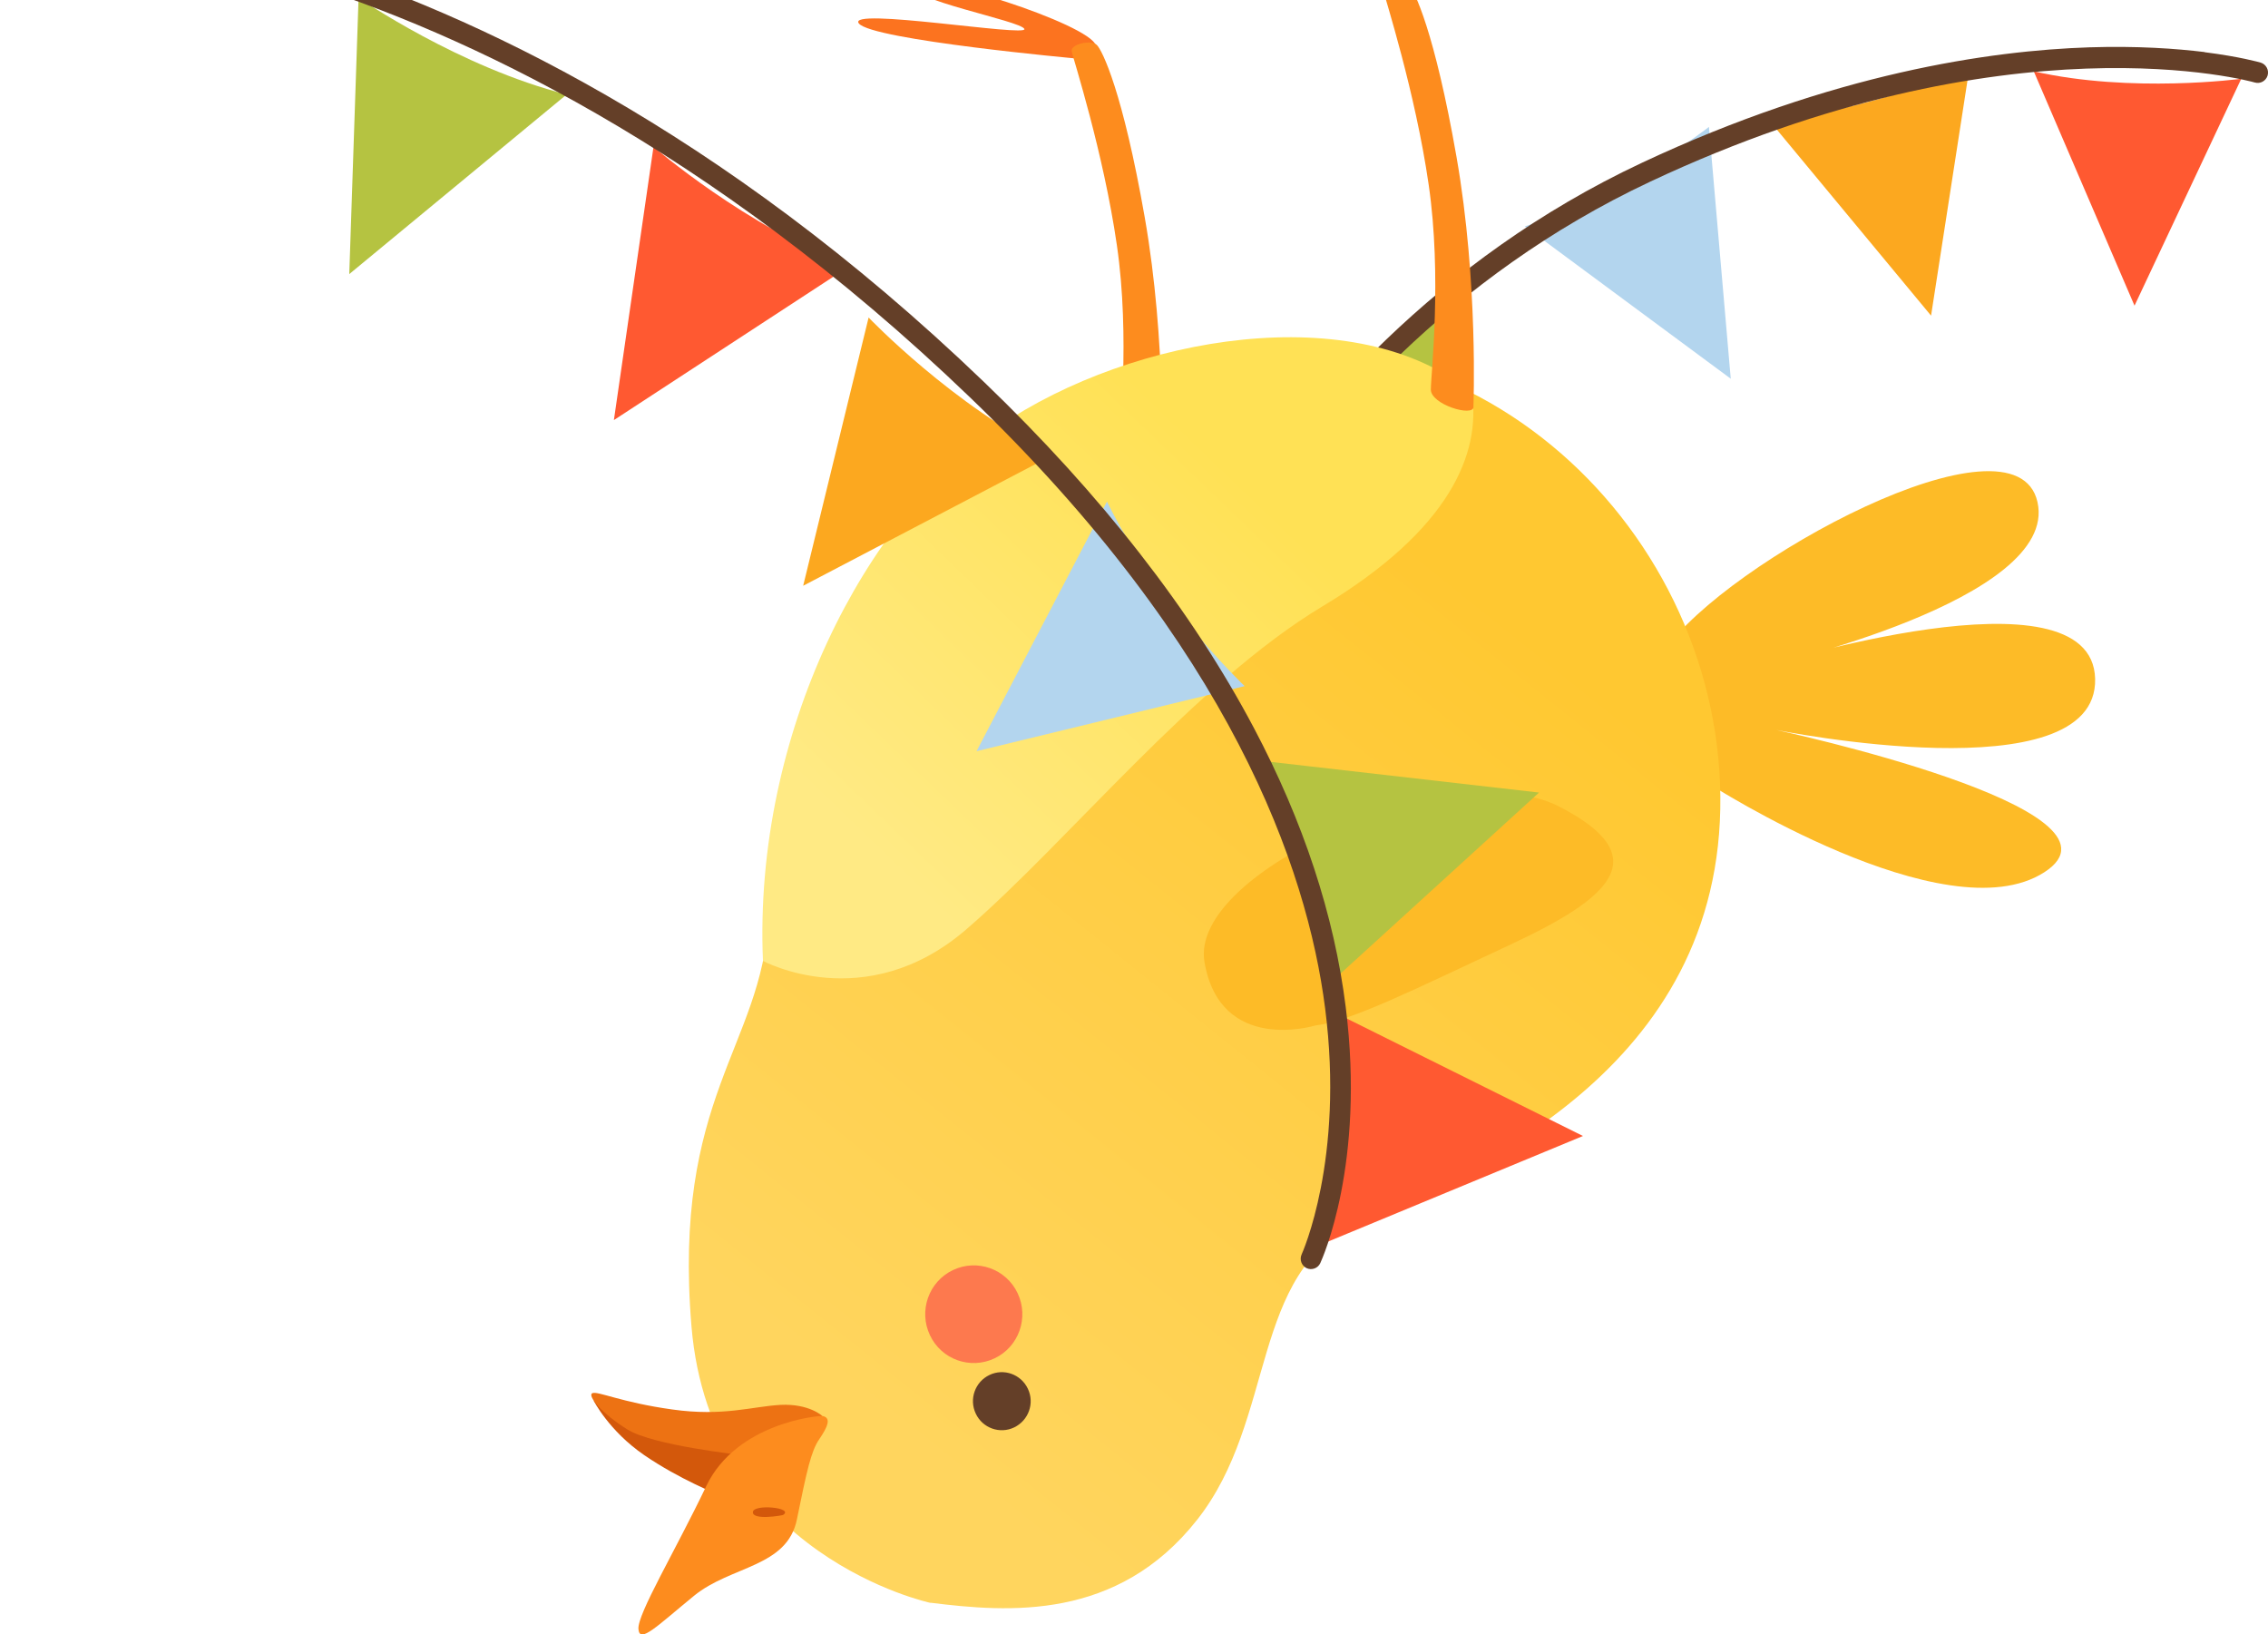 <svg width="68" height="49" viewBox="0 0 68 49" fill="none" xmlns="http://www.w3.org/2000/svg">
<g clip-path="url(#clip0_3749_4154)">
<path d="M60.977 2.138L63.998 9.164L67.198 2.362C67.198 2.362 63.899 2.804 60.977 2.138Z" fill="#FF5931"/>
<path d="M53.012 3.57L57.898 9.463L59.052 2.012C59.052 2.012 56.004 3.381 53.012 3.575L53.012 3.57Z" fill="#FCA81F"/>
<path d="M45.717 6.786L51.892 11.354L51.238 3.805C51.238 3.805 48.591 5.875 45.717 6.786Z" fill="#B3D5EE"/>
<path d="M38.121 13.11L44.992 16.849L43.286 9.318C43.286 9.318 40.897 11.781 38.121 13.11Z" fill="#B5C341"/>
<path d="M66.098 1.565C67.155 1.698 67.735 1.865 67.781 1.877C67.942 1.927 68.037 2.098 67.988 2.265C67.938 2.427 67.768 2.523 67.602 2.473C67.532 2.452 60.231 0.394 49.484 5.443C43.43 8.284 39.569 12.85 37.398 16.174C35.044 19.782 34.112 22.739 34.104 22.769C34.054 22.931 33.88 23.023 33.718 22.973C33.557 22.923 33.466 22.748 33.515 22.585C33.553 22.46 34.481 19.511 36.884 15.837C39.101 12.442 43.041 7.784 49.227 4.881C54.957 2.19 59.685 1.515 62.643 1.419C64.085 1.373 65.249 1.457 66.103 1.561L66.098 1.565Z" fill="#643F28"/>
<path d="M32.297 1.757C32.297 1.757 26.14 1.198 25.751 0.703C25.361 0.207 30.818 1.115 30.714 0.869C30.611 0.619 27.11 -0.022 27.379 -0.455C27.648 -0.889 32.691 0.723 32.856 1.365C32.546 1.573 32.301 1.757 32.301 1.757L32.297 1.757Z" fill="#FC731F"/>
<path d="M34.829 14.016C34.829 14.016 34.982 10.288 34.323 6.522C33.664 2.756 33.051 1.511 32.886 1.348C32.72 1.182 32.086 1.323 32.132 1.54C32.177 1.756 33.084 4.568 33.486 7.347C33.892 10.125 33.553 13.046 33.553 13.495C33.553 13.945 34.825 14.325 34.833 14.016L34.829 14.016Z" fill="#FD8C1E"/>
<path d="M51.245 23.502C51.245 23.502 58.33 28.055 61.292 26.151C64.259 24.247 53.262 21.885 53.262 21.885C53.262 21.885 62.9 23.831 62.817 20.352C62.734 16.874 52.894 19.982 52.894 19.982C52.894 19.982 61.748 17.994 61.089 15.053C60.43 12.112 51.7 16.874 49.927 19.486C48.158 22.093 51.245 23.502 51.245 23.502Z" fill="#FDBB27"/>
<path d="M27.897 48.054C27.897 48.054 21.309 46.646 20.733 39.773C20.157 32.9 22.834 31.366 23.041 27.559C23.248 23.752 25.634 13.483 34.696 10.913C43.757 8.347 51.497 15.633 51.58 23.872C51.663 32.112 43.96 35.174 40.708 36.665C37.455 38.157 38.28 42.543 35.889 45.568C33.503 48.592 30.246 48.342 27.901 48.05L27.897 48.054Z" fill="url(#paint0_linear_3749_4154)"/>
<path d="M22.871 28.805C22.871 28.805 25.937 30.475 28.966 27.867C31.994 25.26 35.823 20.477 39.651 18.178C43.48 15.878 44.404 13.583 44.13 11.784C40.704 8.926 33.971 10.042 29.956 12.775C25.941 15.508 22.589 21.977 22.875 28.805L22.871 28.805Z" fill="url(#paint1_linear_3749_4154)"/>
<path d="M39.428 30.746C39.428 30.746 36.589 31.616 36.113 28.842C35.636 26.068 43.712 22.631 46.716 24.164C49.724 25.697 48.24 26.938 45.315 28.305C42.39 29.671 40.496 30.621 39.428 30.746Z" fill="#FDBB27"/>
<path d="M44.176 12.2C44.176 12.2 44.329 8.472 43.67 4.706C43.012 0.94 42.398 -0.305 42.233 -0.468C42.067 -0.635 41.433 -0.493 41.479 -0.276C41.524 -0.06 42.432 2.752 42.834 5.531C43.24 8.309 42.9 11.229 42.9 11.679C42.9 12.129 44.172 12.508 44.18 12.2L44.176 12.2Z" fill="#FD8C1E"/>
<path d="M21.541 44.809C21.541 44.809 20.373 44.351 19.312 43.622C18.251 42.893 17.796 41.985 17.796 41.985C17.796 41.985 22.063 43.189 22.084 43.23C22.105 43.272 22.548 43.78 22.548 43.78L21.541 44.809Z" fill="#D3580B"/>
<path d="M24.657 42.452C24.657 42.452 24.259 42.077 23.405 42.118C22.556 42.164 21.69 42.472 20.157 42.256C18.62 42.043 17.911 41.693 17.758 41.768C17.605 41.843 18.048 42.385 18.819 42.86C19.59 43.335 22.2 43.618 22.2 43.618L24.657 42.447L24.657 42.452Z" fill="#ED7213"/>
<path d="M24.657 42.451C24.566 42.435 22.084 42.647 21.172 44.559C20.261 46.471 19.101 48.396 19.142 48.842C19.179 49.287 19.697 48.75 20.808 47.842C21.918 46.934 23.604 46.992 23.894 45.547C24.189 44.101 24.317 43.505 24.561 43.151C24.802 42.797 24.943 42.506 24.661 42.451L24.657 42.451Z" fill="#FD8C1E"/>
<path d="M23.48 45.417C23.455 45.434 22.564 45.588 22.573 45.334C22.581 45.08 23.82 45.197 23.48 45.417Z" fill="#D3580B"/>
<path d="M29.256 42.381C29.459 42.814 29.977 43.001 30.408 42.793C30.839 42.585 31.025 42.068 30.818 41.635C30.615 41.202 30.097 41.014 29.666 41.222C29.235 41.427 29.049 41.947 29.256 42.381Z" fill="#643F28"/>
<path d="M27.881 40.027C28.224 40.76 29.094 41.068 29.82 40.723C30.549 40.377 30.855 39.502 30.512 38.773C30.168 38.04 29.297 37.732 28.572 38.077C27.843 38.423 27.537 39.298 27.881 40.027Z" fill="#FD794E"/>
<path d="M39.684 37.278L47.461 34.057L40.049 30.371C40.049 30.371 40.472 34.045 39.684 37.273L39.684 37.278Z" fill="#FF5931"/>
<path d="M25.486 7.969L18.406 12.594L19.594 4.4C19.594 4.4 22.38 6.811 25.487 7.973L25.486 7.969Z" fill="#FF5931"/>
<path d="M39.912 29.443L46.144 23.761L37.93 22.822C37.93 22.822 39.563 26.136 39.912 29.443Z" fill="#B5C341"/>
<path d="M16.993 2.83L10.472 8.217L10.751 -0.067C10.751 -0.067 13.78 2.023 16.996 2.833L16.993 2.83Z" fill="#B5C341"/>
<path d="M33.19 15.036L29.279 22.521L37.318 20.57C37.318 20.57 34.648 18.021 33.19 15.036Z" fill="#B3D5EE"/>
<path d="M31.568 13.641L24.081 17.561L26.043 9.519C26.043 9.519 28.588 12.185 31.571 13.636L31.568 13.641Z" fill="#FCA81F"/>
<path d="M0.63 -2.668C1.62 -2.668 4.715 -2.538 9.153 -1.151C14.05 0.382 21.554 3.81 29.509 11.458C33.026 14.837 35.744 18.324 37.592 21.819C39.076 24.622 40.004 27.438 40.348 30.192C40.94 34.899 39.639 37.748 39.585 37.869C39.515 38.023 39.328 38.09 39.175 38.019C39.022 37.944 38.956 37.761 39.026 37.607C39.038 37.578 40.315 34.77 39.73 30.225C39.192 26.022 36.905 19.432 29.082 11.912C21.23 4.364 13.831 0.973 9.004 -0.543C3.775 -2.184 0.361 -2.038 0.327 -2.034C0.158 -2.026 0.013 -2.159 0.004 -2.33C-0.004 -2.501 0.129 -2.647 0.298 -2.655C0.323 -2.655 0.435 -2.659 0.634 -2.659L0.63 -2.668Z" fill="#643F28"/>
</g>
<defs>
<linearGradient id="paint0_linear_3749_4154" x1="24.458" y1="40.873" x2="43.484" y2="17.124" gradientUnits="userSpaceOnUse">
<stop stop-color="#FFD55E"/>
<stop offset="1" stop-color="#FFC831"/>
</linearGradient>
<linearGradient id="paint1_linear_3749_4154" x1="25.829" y1="25.126" x2="36.638" y2="13.883" gradientUnits="userSpaceOnUse">
<stop stop-color="#FFEA84"/>
<stop offset="1" stop-color="#FFE155"/>
</linearGradient>
<clipPath id="clip0_3749_4154">
<rect width="68" height="55" fill="white" transform="translate(68 49) rotate(-180)"/>
</clipPath>
</defs>
</svg>
